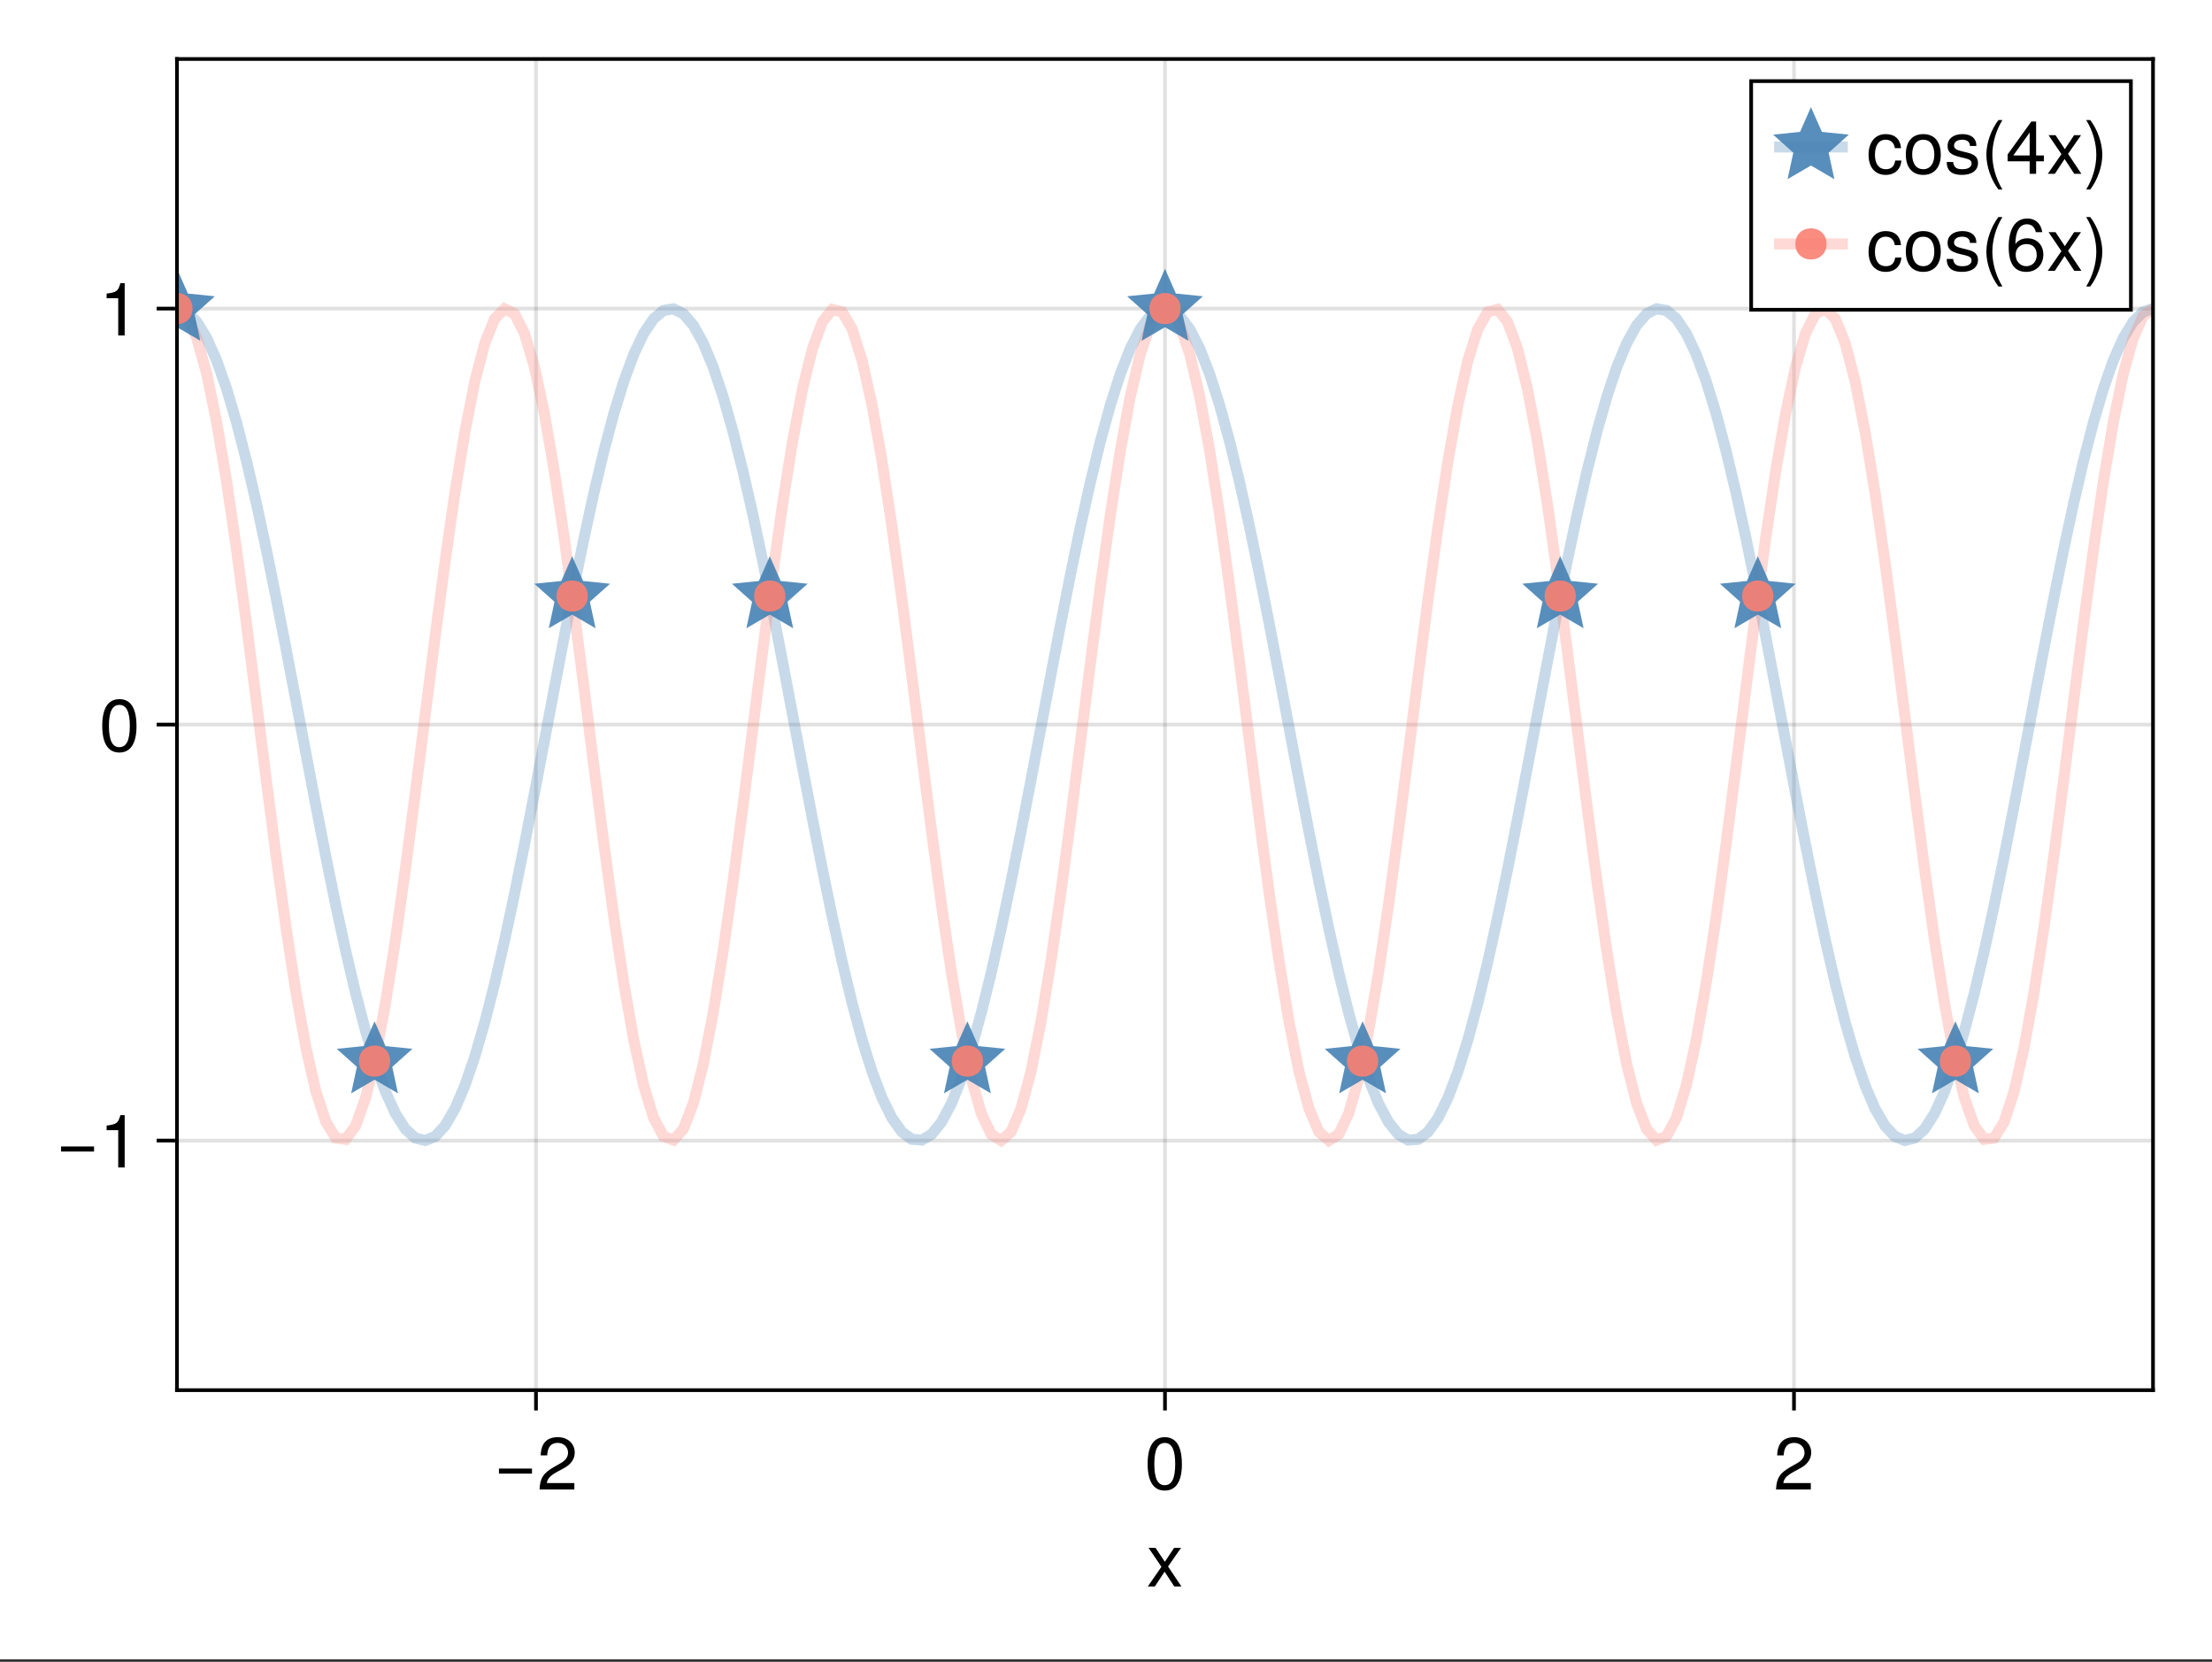 <?xml version="1.0" encoding="UTF-8"?>
<svg xmlns="http://www.w3.org/2000/svg" xmlns:xlink="http://www.w3.org/1999/xlink" width="450" height="338" viewBox="0 0 450 338">
<rect x="0" y="0" width="450" height="338" fill="#333333" stroke="none"/>
<defs>
<g>
<g id="glyph-0-0-a782671a">
<path d="M 7.094 0 C 7.094 0 5.641 0 5.641 0 C 5.641 0 3.672 -3.016 3.672 -3.016 C 3.672 -3.016 1.688 0 1.688 0 C 1.688 0 0.25 0 0.25 0 C 0.25 0 3.031 -4 3.031 -4 C 3.031 -4 0.406 -7.859 0.406 -7.859 C 0.406 -7.859 1.828 -7.859 1.828 -7.859 C 1.828 -7.859 3.719 -5.016 3.719 -5.016 C 3.719 -5.016 5.609 -7.859 5.609 -7.859 C 5.609 -7.859 7.016 -7.859 7.016 -7.859 C 7.016 -7.859 4.375 -4.062 4.375 -4.062 C 4.375 -4.062 7.094 0 7.094 0 Z M 7.094 0 "/>
</g>
<g id="glyph-0-1-a782671a">
<path d="M 7.672 -7.516 C 7.672 -6.203 6.906 -5.094 5.422 -4.312 C 5.422 -4.312 3.922 -3.5 3.922 -3.5 C 2.609 -2.734 2.125 -2.172 2 -1.312 C 2 -1.312 7.594 -1.312 7.594 -1.312 C 7.594 -1.312 7.594 0 7.594 0 C 7.594 0 0.516 0 0.516 0 C 0.625 -2.344 1.281 -3.344 3.5 -4.609 C 3.5 -4.609 4.875 -5.391 4.875 -5.391 C 5.812 -5.922 6.312 -6.641 6.312 -7.484 C 6.312 -8.625 5.422 -9.484 4.219 -9.484 C 2.906 -9.484 2.172 -8.734 2.062 -6.938 C 2.062 -6.938 0.75 -6.938 0.75 -6.938 C 0.828 -9.531 2.078 -10.641 4.266 -10.641 C 6.266 -10.641 7.672 -9.312 7.672 -7.516 Z M 7.672 -7.516 "/>
</g>
<g id="glyph-0-2-a782671a">
<path d="M 7.656 -3.875 C 7.656 -1.297 6.297 0.219 4.094 0.219 C 1.859 0.219 0.547 -1.297 0.547 -3.938 C 0.547 -6.562 1.875 -8.078 4.078 -8.078 C 6.344 -8.078 7.656 -6.578 7.656 -3.875 Z M 6.344 -3.891 C 6.344 -5.828 5.5 -6.938 4.094 -6.938 C 2.703 -6.938 1.844 -5.812 1.844 -3.938 C 1.844 -2.031 2.703 -0.938 4.094 -0.938 C 5.469 -0.938 6.344 -2.047 6.344 -3.891 Z M 6.344 -3.891 "/>
</g>
<g id="glyph-0-3-a782671a">
<path d="M 6.891 -2.203 C 6.891 -0.688 5.625 0.219 3.641 0.219 C 1.594 0.219 0.562 -0.578 0.516 -2.406 C 0.516 -2.406 1.828 -2.406 1.828 -2.406 C 2 -1.203 2.625 -0.938 3.75 -0.938 C 4.844 -0.938 5.578 -1.359 5.578 -2.094 C 5.578 -2.672 5.234 -2.922 4.359 -3.141 C 4.359 -3.141 3.188 -3.422 3.188 -3.422 C 1.328 -3.875 0.703 -4.453 0.703 -5.688 C 0.703 -7.141 1.891 -8.078 3.719 -8.078 C 5.531 -8.078 6.562 -7.219 6.562 -5.672 C 6.562 -5.672 5.25 -5.672 5.25 -5.672 C 5.219 -6.5 4.688 -6.938 3.672 -6.938 C 2.656 -6.938 2.016 -6.469 2.016 -5.75 C 2.016 -5.188 2.438 -4.859 3.469 -4.625 C 3.469 -4.625 4.672 -4.328 4.672 -4.328 C 6.219 -3.953 6.891 -3.375 6.891 -2.203 Z M 6.891 -2.203 "/>
</g>
<g id="glyph-0-4-a782671a">
<path d="M 4.359 3.188 C 4.359 3.188 3.547 3.188 3.547 3.188 C 2.047 1.219 1.094 -1.516 1.094 -3.891 C 1.094 -6.234 2.047 -8.969 3.547 -10.938 C 3.547 -10.938 4.359 -10.938 4.359 -10.938 C 3.047 -8.812 2.312 -6.266 2.312 -3.891 C 2.312 -1.484 3.047 1.031 4.359 3.188 Z M 4.359 3.188 "/>
</g>
<g id="glyph-0-5-a782671a">
<path d="M 7.797 -2.547 C 7.797 -2.547 6.219 -2.547 6.219 -2.547 C 6.219 -2.547 6.219 0 6.219 0 C 6.219 0 4.906 0 4.906 0 C 4.906 0 4.906 -2.547 4.906 -2.547 C 4.906 -2.547 0.422 -2.547 0.422 -2.547 C 0.422 -2.547 0.422 -3.938 0.422 -3.938 C 0.422 -3.938 5.25 -10.641 5.25 -10.641 C 5.25 -10.641 6.219 -10.641 6.219 -10.641 C 6.219 -10.641 6.219 -3.734 6.219 -3.734 C 6.219 -3.734 7.797 -3.734 7.797 -3.734 C 7.797 -3.734 7.797 -2.547 7.797 -2.547 Z M 4.906 -3.734 C 4.906 -3.734 4.906 -8.391 4.906 -8.391 C 4.906 -8.391 1.578 -3.734 1.578 -3.734 C 1.578 -3.734 4.906 -3.734 4.906 -3.734 Z M 4.906 -3.734 "/>
</g>
<g id="glyph-0-6-a782671a">
<path d="M 3.844 -3.875 C 3.844 -1.516 2.891 1.219 1.391 3.188 C 1.391 3.188 0.562 3.188 0.562 3.188 C 1.891 1.047 2.625 -1.484 2.625 -3.875 C 2.625 -6.266 1.891 -8.797 0.562 -10.938 C 0.562 -10.938 1.391 -10.938 1.391 -10.938 C 2.891 -8.969 3.844 -6.234 3.844 -3.875 Z M 3.844 -3.875 "/>
</g>
<g id="glyph-0-7-a782671a">
<path d="M 7.688 -3.297 C 7.688 -1.219 6.234 0.219 4.219 0.219 C 1.781 0.219 0.641 -1.531 0.641 -4.844 C 0.641 -8.547 1.984 -10.641 4.453 -10.641 C 6.078 -10.641 7.219 -9.594 7.469 -7.859 C 7.469 -7.859 6.156 -7.859 6.156 -7.859 C 5.938 -8.875 5.297 -9.469 4.359 -9.469 C 2.844 -9.469 2.016 -8.031 2 -5.438 C 2.562 -6.203 3.391 -6.609 4.438 -6.609 C 6.344 -6.609 7.688 -5.281 7.688 -3.297 Z M 6.344 -3.188 C 6.344 -4.625 5.547 -5.438 4.281 -5.438 C 2.969 -5.438 2.062 -4.594 2.062 -3.266 C 2.062 -1.906 3 -0.938 4.234 -0.938 C 5.438 -0.938 6.344 -1.859 6.344 -3.188 Z M 6.344 -3.188 "/>
</g>
<g id="glyph-1-0-a782671a">
<path d="M 7.734 -3.234 C 7.734 -3.234 1.016 -3.234 1.016 -3.234 C 1.016 -3.234 1.016 -4.266 1.016 -4.266 C 1.016 -4.266 7.734 -4.266 7.734 -4.266 C 7.734 -4.266 7.734 -3.234 7.734 -3.234 Z M 7.734 -3.234 "/>
</g>
<g id="glyph-2-0-a782671a">
<path d="M 7.609 -5.109 C 7.609 -1.625 6.375 0.219 4.125 0.219 C 1.844 0.219 0.641 -1.625 0.641 -5.203 C 0.641 -8.781 1.828 -10.641 4.125 -10.641 C 6.438 -10.641 7.609 -8.812 7.609 -5.109 Z M 6.25 -5.234 C 6.25 -8.078 5.547 -9.469 4.125 -9.469 C 2.703 -9.469 2 -8.094 2 -5.188 C 2 -2.281 2.703 -0.875 4.094 -0.875 C 5.562 -0.875 6.25 -2.219 6.25 -5.234 Z M 6.25 -5.234 "/>
</g>
<g id="glyph-3-0-a782671a">
<path d="M 7.672 -7.516 C 7.672 -6.203 6.906 -5.094 5.422 -4.312 C 5.422 -4.312 3.922 -3.5 3.922 -3.5 C 2.609 -2.734 2.125 -2.172 2 -1.312 C 2 -1.312 7.594 -1.312 7.594 -1.312 C 7.594 -1.312 7.594 0 7.594 0 C 7.594 0 0.516 0 0.516 0 C 0.625 -2.344 1.281 -3.344 3.5 -4.609 C 3.5 -4.609 4.875 -5.391 4.875 -5.391 C 5.812 -5.922 6.312 -6.641 6.312 -7.484 C 6.312 -8.625 5.422 -9.484 4.219 -9.484 C 2.906 -9.484 2.172 -8.734 2.062 -6.938 C 2.062 -6.938 0.75 -6.938 0.75 -6.938 C 0.828 -9.531 2.078 -10.641 4.266 -10.641 C 6.266 -10.641 7.672 -9.312 7.672 -7.516 Z M 7.672 -7.516 "/>
</g>
<g id="glyph-4-0-a782671a">
<path d="M 7.734 -3.234 C 7.734 -3.234 1.016 -3.234 1.016 -3.234 C 1.016 -3.234 1.016 -4.266 1.016 -4.266 C 1.016 -4.266 7.734 -4.266 7.734 -4.266 C 7.734 -4.266 7.734 -3.234 7.734 -3.234 Z M 7.734 -3.234 "/>
</g>
<g id="glyph-5-0-a782671a">
<path d="M 5.203 0 C 5.203 0 3.891 0 3.891 0 C 3.891 0 3.891 -7.578 3.891 -7.578 C 3.891 -7.578 1.531 -7.578 1.531 -7.578 C 1.531 -7.578 1.531 -8.516 1.531 -8.516 C 3.562 -8.781 3.875 -9 4.328 -10.641 C 4.328 -10.641 5.203 -10.641 5.203 -10.641 C 5.203 -10.641 5.203 0 5.203 0 Z M 5.203 0 "/>
</g>
<g id="glyph-5-1-a782671a">
<path d="M 7.609 -5.109 C 7.609 -1.625 6.375 0.219 4.125 0.219 C 1.844 0.219 0.641 -1.625 0.641 -5.203 C 0.641 -8.781 1.828 -10.641 4.125 -10.641 C 6.438 -10.641 7.609 -8.812 7.609 -5.109 Z M 6.25 -5.234 C 6.25 -8.078 5.547 -9.469 4.125 -9.469 C 2.703 -9.469 2 -8.094 2 -5.188 C 2 -2.281 2.703 -0.875 4.094 -0.875 C 5.562 -0.875 6.25 -2.219 6.25 -5.234 Z M 6.25 -5.234 "/>
</g>
<g id="glyph-6-0-a782671a">
<path d="M 7.156 -2.703 C 7 -0.906 5.812 0.219 3.938 0.219 C 1.812 0.219 0.469 -1.312 0.469 -3.859 C 0.469 -6.469 1.844 -8.078 3.953 -8.078 C 5.719 -8.078 6.922 -7.141 7.062 -5.219 C 7.062 -5.219 5.812 -5.219 5.812 -5.219 C 5.656 -6.312 5 -6.938 3.938 -6.938 C 2.578 -6.938 1.766 -5.812 1.766 -3.859 C 1.766 -2 2.594 -0.938 3.969 -0.938 C 5.047 -0.938 5.688 -1.438 5.891 -2.703 C 5.891 -2.703 7.156 -2.703 7.156 -2.703 Z M 7.156 -2.703 "/>
</g>
</g>
<clipPath id="clip-0-a782671a">
<path clip-rule="nonzero" d="M 36 56 L 438 56 L 438 239 L 36 239 Z M 36 56 "/>
</clipPath>
<clipPath id="clip-1-a782671a">
<path clip-rule="nonzero" d="M 36 54 L 44 54 L 44 70 L 36 70 Z M 36 54 "/>
</clipPath>
<clipPath id="clip-2-a782671a">
<path clip-rule="nonzero" d="M 36 59 L 40 59 L 40 66 L 36 66 Z M 36 59 "/>
</clipPath>
</defs>
<path fill-rule="nonzero" fill="rgb(100%, 100%, 100%)" fill-opacity="1" d="M 0 0 L 450 0 L 450 337.5 L 0 337.5 Z M 0 0 "/>
<path fill-rule="nonzero" fill="rgb(100%, 100%, 100%)" fill-opacity="1" d="M 36 282.75 L 438 282.75 L 438 12 L 36 12 Z M 36 282.75 "/>
<path fill="none" stroke-width="1" stroke-linecap="butt" stroke-linejoin="miter" stroke="rgb(0%, 0%, 0%)" stroke-opacity="0.12" stroke-miterlimit="2" d="M 145.385 377 L 145.385 16 " transform="matrix(0.75, 0, 0, 0.75, 0, 0)"/>
<path fill="none" stroke-width="1" stroke-linecap="butt" stroke-linejoin="miter" stroke="rgb(0%, 0%, 0%)" stroke-opacity="0.12" stroke-miterlimit="2" d="M 316 377 L 316 16 " transform="matrix(0.75, 0, 0, 0.75, 0, 0)"/>
<path fill="none" stroke-width="1" stroke-linecap="butt" stroke-linejoin="miter" stroke="rgb(0%, 0%, 0%)" stroke-opacity="0.12" stroke-miterlimit="2" d="M 486.615 377 L 486.615 16 " transform="matrix(0.75, 0, 0, 0.75, 0, 0)"/>
<path fill="none" stroke-width="1" stroke-linecap="butt" stroke-linejoin="miter" stroke="rgb(0%, 0%, 0%)" stroke-opacity="0.12" stroke-miterlimit="2" d="M 48 309.312 L 584 309.312 " transform="matrix(0.75, 0, 0, 0.75, 0, 0)"/>
<path fill="none" stroke-width="1" stroke-linecap="butt" stroke-linejoin="miter" stroke="rgb(0%, 0%, 0%)" stroke-opacity="0.12" stroke-miterlimit="2" d="M 48 196.5 L 584 196.5 " transform="matrix(0.75, 0, 0, 0.75, 0, 0)"/>
<path fill="none" stroke-width="1" stroke-linecap="butt" stroke-linejoin="miter" stroke="rgb(0%, 0%, 0%)" stroke-opacity="0.12" stroke-miterlimit="2" d="M 48 83.688 L 584 83.688 " transform="matrix(0.75, 0, 0, 0.75, 0, 0)"/>
<g fill="rgb(0%, 0%, 0%)" fill-opacity="1">
<use xlink:href="#glyph-0-0-a782671a" x="233.25" y="322.68"/>
</g>
<g fill="rgb(0%, 0%, 0%)" fill-opacity="1">
<use xlink:href="#glyph-1-0-a782671a" x="100.489" y="302.955"/>
</g>
<g fill="rgb(0%, 0%, 0%)" fill-opacity="1">
<use xlink:href="#glyph-0-1-a782671a" x="109.249" y="302.955"/>
</g>
<g fill="rgb(0%, 0%, 0%)" fill-opacity="1">
<use xlink:href="#glyph-2-0-a782671a" x="232.83" y="302.955"/>
</g>
<g fill="rgb(0%, 0%, 0%)" fill-opacity="1">
<use xlink:href="#glyph-3-0-a782671a" x="360.791" y="302.955"/>
</g>
<g fill="rgb(0%, 0%, 0%)" fill-opacity="1">
<use xlink:href="#glyph-4-0-a782671a" x="11.4" y="237.452"/>
</g>
<g fill="rgb(0%, 0%, 0%)" fill-opacity="1">
<use xlink:href="#glyph-5-0-a782671a" x="20.16" y="237.452"/>
</g>
<g fill="rgb(0%, 0%, 0%)" fill-opacity="1">
<use xlink:href="#glyph-5-1-a782671a" x="20.16" y="152.842"/>
</g>
<g fill="rgb(0%, 0%, 0%)" fill-opacity="1">
<use xlink:href="#glyph-5-0-a782671a" x="20.16" y="68.233"/>
</g>
<g clip-path="url(#clip-0-a782671a)">
<path fill="none" stroke-width="3" stroke-linecap="butt" stroke-linejoin="miter" stroke="rgb(27.451%, 50.98%, 70.588%)" stroke-opacity="0.3" stroke-miterlimit="2" d="M 48 83.688 L 50.693 84.589 L 53.385 87.266 L 56.078 91.688 L 58.776 97.781 L 61.469 105.443 L 64.161 114.557 L 66.854 124.974 L 69.547 136.536 L 72.24 149.047 L 74.932 162.318 L 77.63 176.13 L 80.323 190.271 L 83.016 204.505 L 85.708 218.62 L 88.401 232.375 L 91.094 245.562 L 93.786 257.969 L 96.484 269.391 L 99.177 279.656 L 101.87 288.599 L 104.562 296.073 L 107.255 301.958 L 109.948 306.167 L 112.646 308.625 L 115.339 309.297 L 118.031 308.177 L 120.724 305.276 L 123.417 300.641 L 126.109 294.349 L 128.802 286.495 L 131.5 277.208 L 134.193 266.641 L 136.885 254.948 L 139.578 242.328 L 142.271 228.979 L 144.964 215.115 L 147.656 200.953 L 150.354 186.719 L 153.047 172.641 L 155.74 158.943 L 158.432 145.839 L 161.125 133.547 L 163.818 122.255 L 166.51 112.151 L 169.208 103.385 L 171.901 96.104 L 174.594 90.422 L 177.286 86.432 L 179.979 84.193 L 182.672 83.745 L 185.365 85.089 L 188.062 88.214 L 190.755 93.057 L 193.448 99.552 L 196.141 107.589 L 198.833 117.047 L 201.526 127.766 L 204.219 139.578 L 206.917 152.302 L 209.609 165.729 L 212.302 179.646 L 214.995 193.828 L 217.688 208.057 L 220.38 222.099 L 223.073 235.734 L 225.771 248.745 L 228.464 260.922 L 231.156 272.073 L 233.849 282.021 L 236.542 290.609 L 239.234 297.693 L 241.927 303.172 L 244.625 306.943 L 247.318 308.964 L 250.01 309.188 L 252.703 307.615 L 255.396 304.276 L 258.089 299.219 L 260.786 292.526 L 263.479 284.302 L 266.172 274.682 L 268.865 263.812 L 271.557 251.875 L 274.25 239.052 L 276.943 225.552 L 279.641 211.594 L 282.333 197.391 L 285.026 183.172 L 287.719 169.172 L 290.411 155.599 L 293.104 142.682 L 295.797 130.625 L 298.495 119.615 L 301.188 109.828 L 303.88 101.422 L 306.573 94.531 L 309.266 89.266 L 311.958 85.708 L 314.651 83.911 L 317.349 83.911 L 320.042 85.708 L 322.734 89.266 L 325.427 94.531 L 328.12 101.422 L 330.812 109.828 L 333.505 119.615 L 336.203 130.625 L 338.896 142.682 L 341.589 155.599 L 344.281 169.172 L 346.974 183.172 L 349.667 197.391 L 352.359 211.594 L 355.057 225.552 L 357.75 239.052 L 360.443 251.875 L 363.135 263.812 L 365.828 274.682 L 368.521 284.302 L 371.214 292.526 L 373.911 299.219 L 376.604 304.276 L 379.297 307.615 L 381.99 309.188 L 384.682 308.964 L 387.375 306.943 L 390.073 303.172 L 392.766 297.693 L 395.458 290.609 L 398.151 282.021 L 400.844 272.073 L 403.536 260.922 L 406.229 248.745 L 408.927 235.734 L 411.62 222.099 L 414.312 208.057 L 417.005 193.828 L 419.698 179.646 L 422.391 165.729 L 425.083 152.302 L 427.781 139.578 L 430.474 127.766 L 433.167 117.047 L 435.859 107.589 L 438.552 99.552 L 441.245 93.057 L 443.938 88.214 L 446.635 85.089 L 449.328 83.745 L 452.021 84.193 L 454.714 86.432 L 457.406 90.422 L 460.099 96.104 L 462.792 103.385 L 465.49 112.151 L 468.182 122.255 L 470.875 133.547 L 473.568 145.839 L 476.26 158.943 L 478.953 172.641 L 481.646 186.719 L 484.344 200.953 L 487.036 215.115 L 489.729 228.979 L 492.422 242.328 L 495.115 254.948 L 497.807 266.641 L 500.5 277.208 L 503.198 286.495 L 505.891 294.349 L 508.583 300.641 L 511.276 305.276 L 513.969 308.177 L 516.661 309.297 L 519.354 308.625 L 522.052 306.167 L 524.745 301.958 L 527.438 296.073 L 530.13 288.599 L 532.823 279.656 L 535.516 269.391 L 538.214 257.969 L 540.906 245.562 L 543.599 232.375 L 546.292 218.62 L 548.984 204.505 L 551.677 190.271 L 554.37 176.13 L 557.068 162.318 L 559.76 149.047 L 562.453 136.536 L 565.146 124.974 L 567.839 114.557 L 570.531 105.443 L 573.224 97.781 L 575.922 91.688 L 578.615 87.266 L 581.307 84.589 L 584 83.688 " transform="matrix(0.75, 0, 0, 0.75, 0, 0)"/>
<path fill="none" stroke-width="3" stroke-linecap="butt" stroke-linejoin="miter" stroke="rgb(98.039%, 50.196%, 44.706%)" stroke-opacity="0.3" stroke-miterlimit="2" d="M 48 83.688 L 50.693 85.708 L 53.385 91.688 L 56.078 101.422 L 58.776 114.557 L 61.469 130.625 L 64.161 149.047 L 66.854 169.172 L 69.547 190.271 L 72.24 211.594 L 74.932 232.375 L 77.63 251.875 L 80.323 269.391 L 83.016 284.302 L 85.708 296.073 L 88.401 304.276 L 91.094 308.625 L 93.786 308.964 L 96.484 305.276 L 99.177 297.693 L 101.87 286.495 L 104.562 272.073 L 107.255 254.948 L 109.948 235.734 L 112.646 215.115 L 115.339 193.828 L 118.031 172.641 L 120.724 152.302 L 123.417 133.547 L 126.109 117.047 L 128.802 103.385 L 131.5 93.057 L 134.193 86.432 L 136.885 83.745 L 139.578 85.089 L 142.271 90.422 L 144.964 99.552 L 147.656 112.151 L 150.354 127.766 L 153.047 145.839 L 155.74 165.729 L 158.432 186.719 L 161.125 208.057 L 163.818 228.979 L 166.51 248.745 L 169.208 266.641 L 171.901 282.021 L 174.594 294.349 L 177.286 303.172 L 179.979 308.177 L 182.672 309.188 L 185.365 306.167 L 188.062 299.219 L 190.755 288.599 L 193.448 274.682 L 196.141 257.969 L 198.833 239.052 L 201.526 218.62 L 204.219 197.391 L 206.917 176.13 L 209.609 155.599 L 212.302 136.536 L 214.995 119.615 L 217.688 105.443 L 220.38 94.531 L 223.073 87.266 L 225.771 83.911 L 228.464 84.589 L 231.156 89.266 L 233.849 97.781 L 236.542 109.828 L 239.234 124.974 L 241.927 142.682 L 244.625 162.318 L 247.318 183.172 L 250.01 204.505 L 252.703 225.552 L 255.396 245.562 L 258.089 263.812 L 260.786 279.656 L 263.479 292.526 L 266.172 301.958 L 268.865 307.615 L 271.557 309.297 L 274.25 306.943 L 276.943 300.641 L 279.641 290.609 L 282.333 277.208 L 285.026 260.922 L 287.719 242.328 L 290.411 222.099 L 293.104 200.953 L 295.797 179.646 L 298.495 158.943 L 301.188 139.578 L 303.88 122.255 L 306.573 107.589 L 309.266 96.104 L 311.958 88.214 L 314.651 84.193 L 317.349 84.193 L 320.042 88.214 L 322.734 96.104 L 325.427 107.589 L 328.12 122.255 L 330.812 139.578 L 333.505 158.943 L 336.203 179.646 L 338.896 200.953 L 341.589 222.099 L 344.281 242.328 L 346.974 260.922 L 349.667 277.208 L 352.359 290.609 L 355.057 300.641 L 357.75 306.943 L 360.443 309.297 L 363.135 307.615 L 365.828 301.958 L 368.521 292.526 L 371.214 279.656 L 373.911 263.812 L 376.604 245.562 L 379.297 225.552 L 381.99 204.505 L 384.682 183.172 L 387.375 162.318 L 390.073 142.682 L 392.766 124.974 L 395.458 109.828 L 398.151 97.781 L 400.844 89.266 L 403.536 84.589 L 406.229 83.911 L 408.927 87.266 L 411.62 94.531 L 414.312 105.443 L 417.005 119.615 L 419.698 136.536 L 422.391 155.599 L 425.083 176.13 L 427.781 197.391 L 430.474 218.62 L 433.167 239.052 L 435.859 257.969 L 438.552 274.682 L 441.245 288.599 L 443.938 299.219 L 446.635 306.167 L 449.328 309.188 L 452.021 308.177 L 454.714 303.172 L 457.406 294.349 L 460.099 282.021 L 462.792 266.641 L 465.49 248.745 L 468.182 228.979 L 470.875 208.057 L 473.568 186.719 L 476.26 165.729 L 478.953 145.839 L 481.646 127.766 L 484.344 112.151 L 487.036 99.552 L 489.729 90.422 L 492.422 85.089 L 495.115 83.745 L 497.807 86.432 L 500.5 93.057 L 503.198 103.385 L 505.891 117.047 L 508.583 133.547 L 511.276 152.302 L 513.969 172.641 L 516.661 193.828 L 519.354 215.115 L 522.052 235.734 L 524.745 254.948 L 527.438 272.073 L 530.13 286.495 L 532.823 297.693 L 535.516 305.276 L 538.214 308.964 L 540.906 308.625 L 543.599 304.276 L 546.292 296.073 L 548.984 284.302 L 551.677 269.391 L 554.37 251.875 L 557.068 232.375 L 559.76 211.594 L 562.453 190.271 L 565.146 169.172 L 567.839 149.047 L 570.531 130.625 L 573.224 114.557 L 575.922 101.422 L 578.615 91.688 L 581.307 85.708 L 584 83.688 " transform="matrix(0.75, 0, 0, 0.75, 0, 0)"/>
</g>
<g clip-path="url(#clip-1-a782671a)">
<path fill-rule="nonzero" fill="rgb(27.451%, 50.98%, 70.588%)" fill-opacity="0.9" d="M 36 54.664 L 33.777 59.707 L 28.297 60.262 L 32.406 63.934 L 31.238 69.32 L 36 66.547 L 40.762 69.32 L 39.594 63.934 L 43.703 60.262 L 38.223 59.707 Z M 36 54.664 "/>
</g>
<path fill-rule="nonzero" fill="rgb(27.451%, 50.98%, 70.588%)" fill-opacity="0.9" d="M 76.199 207.727 L 73.977 212.766 L 68.496 213.324 L 72.605 216.992 L 71.438 222.379 L 76.199 219.605 L 80.961 222.379 L 79.797 216.992 L 83.902 213.324 L 78.422 212.766 Z M 76.199 207.727 "/>
<path fill-rule="nonzero" fill="rgb(27.451%, 50.98%, 70.588%)" fill-opacity="0.9" d="M 116.398 113.129 L 114.18 118.172 L 108.695 118.727 L 112.805 122.398 L 111.641 127.781 L 116.398 125.008 L 121.16 127.781 L 119.996 122.398 L 124.105 118.727 L 118.621 118.172 Z M 116.398 113.129 "/>
<path fill-rule="nonzero" fill="rgb(27.451%, 50.98%, 70.588%)" fill-opacity="0.9" d="M 156.602 113.129 L 154.379 118.172 L 148.895 118.727 L 153.004 122.398 L 151.84 127.781 L 156.602 125.008 L 161.359 127.781 L 160.195 122.398 L 164.305 118.727 L 158.82 118.172 Z M 156.602 113.129 "/>
<path fill-rule="nonzero" fill="rgb(27.451%, 50.98%, 70.588%)" fill-opacity="0.9" d="M 196.801 207.727 L 194.578 212.766 L 189.098 213.324 L 193.203 216.992 L 192.039 222.379 L 196.801 219.605 L 201.562 222.379 L 200.395 216.992 L 204.504 213.324 L 199.023 212.766 Z M 196.801 207.727 "/>
<path fill-rule="nonzero" fill="rgb(27.451%, 50.98%, 70.588%)" fill-opacity="0.9" d="M 237 54.664 L 234.777 59.707 L 229.297 60.262 L 233.406 63.934 L 232.238 69.32 L 237 66.547 L 241.762 69.32 L 240.594 63.934 L 244.703 60.262 L 239.223 59.707 Z M 237 54.664 "/>
<path fill-rule="nonzero" fill="rgb(27.451%, 50.98%, 70.588%)" fill-opacity="0.9" d="M 277.199 207.727 L 274.977 212.766 L 269.496 213.324 L 273.605 216.992 L 272.438 222.379 L 277.199 219.605 L 281.961 222.379 L 280.797 216.992 L 284.902 213.324 L 279.422 212.766 Z M 277.199 207.727 "/>
<path fill-rule="nonzero" fill="rgb(27.451%, 50.98%, 70.588%)" fill-opacity="0.9" d="M 317.398 113.129 L 315.18 118.172 L 309.695 118.727 L 313.805 122.398 L 312.641 127.781 L 317.398 125.008 L 322.16 127.781 L 320.996 122.398 L 325.105 118.727 L 319.621 118.172 Z M 317.398 113.129 "/>
<path fill-rule="nonzero" fill="rgb(27.451%, 50.98%, 70.588%)" fill-opacity="0.9" d="M 357.602 113.129 L 355.379 118.172 L 349.895 118.727 L 354.004 122.398 L 352.84 127.781 L 357.602 125.008 L 362.359 127.781 L 361.195 122.398 L 365.305 118.727 L 359.82 118.172 Z M 357.602 113.129 "/>
<path fill-rule="nonzero" fill="rgb(27.451%, 50.98%, 70.588%)" fill-opacity="0.9" d="M 397.801 207.727 L 395.578 212.766 L 390.098 213.324 L 394.203 216.992 L 393.039 222.379 L 397.801 219.605 L 402.562 222.379 L 401.395 216.992 L 405.504 213.324 L 400.023 212.766 Z M 397.801 207.727 "/>
<g clip-path="url(#clip-2-a782671a)">
<path fill-rule="nonzero" fill="rgb(98.039%, 50.196%, 44.706%)" fill-opacity="0.9" d="M 39.172 62.766 C 39.172 58.535 32.828 58.535 32.828 62.766 C 32.828 66.996 39.172 66.996 39.172 62.766 Z M 39.172 62.766 "/>
</g>
<path fill-rule="nonzero" fill="rgb(98.039%, 50.196%, 44.706%)" fill-opacity="0.9" d="M 79.371 215.824 C 79.371 211.594 73.027 211.594 73.027 215.824 C 73.027 220.055 79.371 220.055 79.371 215.824 Z M 79.371 215.824 "/>
<path fill-rule="nonzero" fill="rgb(98.039%, 50.196%, 44.706%)" fill-opacity="0.9" d="M 119.574 121.23 C 119.574 117 113.227 117 113.227 121.23 C 113.227 125.461 119.574 125.461 119.574 121.23 Z M 119.574 121.23 "/>
<path fill-rule="nonzero" fill="rgb(98.039%, 50.196%, 44.706%)" fill-opacity="0.9" d="M 159.773 121.23 C 159.773 117 153.426 117 153.426 121.23 C 153.426 125.461 159.773 125.461 159.773 121.23 Z M 159.773 121.23 "/>
<path fill-rule="nonzero" fill="rgb(98.039%, 50.196%, 44.706%)" fill-opacity="0.9" d="M 199.973 215.824 C 199.973 211.594 193.629 211.594 193.629 215.824 C 193.629 220.055 199.973 220.055 199.973 215.824 Z M 199.973 215.824 "/>
<path fill-rule="nonzero" fill="rgb(98.039%, 50.196%, 44.706%)" fill-opacity="0.9" d="M 240.172 62.766 C 240.172 58.535 233.828 58.535 233.828 62.766 C 233.828 66.996 240.172 66.996 240.172 62.766 Z M 240.172 62.766 "/>
<path fill-rule="nonzero" fill="rgb(98.039%, 50.196%, 44.706%)" fill-opacity="0.9" d="M 280.371 215.824 C 280.371 211.594 274.027 211.594 274.027 215.824 C 274.027 220.055 280.371 220.055 280.371 215.824 Z M 280.371 215.824 "/>
<path fill-rule="nonzero" fill="rgb(98.039%, 50.196%, 44.706%)" fill-opacity="0.9" d="M 320.574 121.23 C 320.574 117 314.227 117 314.227 121.23 C 314.227 125.461 320.574 125.461 320.574 121.23 Z M 320.574 121.23 "/>
<path fill-rule="nonzero" fill="rgb(98.039%, 50.196%, 44.706%)" fill-opacity="0.9" d="M 360.773 121.23 C 360.773 117 354.426 117 354.426 121.23 C 354.426 125.461 360.773 125.461 360.773 121.23 Z M 360.773 121.23 "/>
<path fill-rule="nonzero" fill="rgb(98.039%, 50.196%, 44.706%)" fill-opacity="0.9" d="M 400.973 215.824 C 400.973 211.594 394.629 211.594 394.629 215.824 C 394.629 220.055 400.973 220.055 400.973 215.824 Z M 400.973 215.824 "/>
<path fill-rule="nonzero" fill="rgb(100%, 100%, 100%)" fill-opacity="1" stroke-width="1" stroke-linecap="butt" stroke-linejoin="miter" stroke="rgb(0%, 0%, 0%)" stroke-opacity="1" stroke-miterlimit="2" d="M 475 84 L 578 84 L 578 22 L 475 22 Z M 475 84 " transform="matrix(0.75, 0, 0, 0.75, 0, 0)"/>
<path fill="none" stroke-width="1" stroke-linecap="butt" stroke-linejoin="miter" stroke="rgb(0%, 0%, 0%)" stroke-opacity="1" stroke-miterlimit="2" d="M 145.385 377.5 L 145.385 382.5 " transform="matrix(0.75, 0, 0, 0.75, 0, 0)"/>
<path fill="none" stroke-width="1" stroke-linecap="butt" stroke-linejoin="miter" stroke="rgb(0%, 0%, 0%)" stroke-opacity="1" stroke-miterlimit="2" d="M 316 377.5 L 316 382.5 " transform="matrix(0.75, 0, 0, 0.75, 0, 0)"/>
<path fill="none" stroke-width="1" stroke-linecap="butt" stroke-linejoin="miter" stroke="rgb(0%, 0%, 0%)" stroke-opacity="1" stroke-miterlimit="2" d="M 486.615 377.5 L 486.615 382.5 " transform="matrix(0.75, 0, 0, 0.75, 0, 0)"/>
<path fill="none" stroke-width="1" stroke-linecap="butt" stroke-linejoin="miter" stroke="rgb(0%, 0%, 0%)" stroke-opacity="1" stroke-miterlimit="2" d="M 47.5 309.312 L 42.5 309.312 " transform="matrix(0.75, 0, 0, 0.75, 0, 0)"/>
<path fill="none" stroke-width="1" stroke-linecap="butt" stroke-linejoin="miter" stroke="rgb(0%, 0%, 0%)" stroke-opacity="1" stroke-miterlimit="2" d="M 47.5 196.5 L 42.5 196.5 " transform="matrix(0.75, 0, 0, 0.75, 0, 0)"/>
<path fill="none" stroke-width="1" stroke-linecap="butt" stroke-linejoin="miter" stroke="rgb(0%, 0%, 0%)" stroke-opacity="1" stroke-miterlimit="2" d="M 47.5 83.688 L 42.5 83.688 " transform="matrix(0.75, 0, 0, 0.75, 0, 0)"/>
<path fill="none" stroke-width="3" stroke-linecap="butt" stroke-linejoin="miter" stroke="rgb(27.451%, 50.98%, 70.588%)" stroke-opacity="0.3" stroke-miterlimit="2" d="M 481.219 39.849 L 501.219 39.849 " transform="matrix(0.75, 0, 0, 0.75, 0, 0)"/>
<path fill-rule="nonzero" fill="rgb(27.451%, 50.98%, 70.588%)" fill-opacity="0.9" d="M 368.414 21.789 L 366.191 26.828 L 360.711 27.383 L 364.82 31.055 L 363.652 36.441 L 368.414 33.668 L 373.176 36.441 L 372.012 31.055 L 376.117 27.383 L 370.637 26.828 Z M 368.414 21.789 "/>
<path fill="none" stroke-width="3" stroke-linecap="butt" stroke-linejoin="miter" stroke="rgb(98.039%, 50.196%, 44.706%)" stroke-opacity="0.3" stroke-miterlimit="2" d="M 481.219 66.151 L 501.219 66.151 " transform="matrix(0.75, 0, 0, 0.75, 0, 0)"/>
<path fill-rule="nonzero" fill="rgb(98.039%, 50.196%, 44.706%)" fill-opacity="0.9" d="M 371.586 49.613 C 371.586 45.383 365.242 45.383 365.242 49.613 C 365.242 53.844 371.586 53.844 371.586 49.613 Z M 371.586 49.613 "/>
<g fill="rgb(0%, 0%, 0%)" fill-opacity="1">
<use xlink:href="#glyph-6-0-a782671a" x="379.665" y="35.355"/>
</g>
<g fill="rgb(0%, 0%, 0%)" fill-opacity="1">
<use xlink:href="#glyph-0-2-a782671a" x="387.165" y="35.355"/>
</g>
<g fill="rgb(0%, 0%, 0%)" fill-opacity="1">
<use xlink:href="#glyph-0-3-a782671a" x="395.505" y="35.355"/>
</g>
<g fill="rgb(0%, 0%, 0%)" fill-opacity="1">
<use xlink:href="#glyph-0-4-a782671a" x="403.005" y="35.355"/>
</g>
<g fill="rgb(0%, 0%, 0%)" fill-opacity="1">
<use xlink:href="#glyph-0-5-a782671a" x="408" y="35.355"/>
</g>
<g fill="rgb(0%, 0%, 0%)" fill-opacity="1">
<use xlink:href="#glyph-0-0-a782671a" x="416.34" y="35.355"/>
</g>
<g fill="rgb(0%, 0%, 0%)" fill-opacity="1">
<use xlink:href="#glyph-0-6-a782671a" x="423.84" y="35.355"/>
</g>
<g fill="rgb(0%, 0%, 0%)" fill-opacity="1">
<use xlink:href="#glyph-6-0-a782671a" x="379.665" y="55.08"/>
</g>
<g fill="rgb(0%, 0%, 0%)" fill-opacity="1">
<use xlink:href="#glyph-0-2-a782671a" x="387.165" y="55.08"/>
</g>
<g fill="rgb(0%, 0%, 0%)" fill-opacity="1">
<use xlink:href="#glyph-0-3-a782671a" x="395.505" y="55.08"/>
</g>
<g fill="rgb(0%, 0%, 0%)" fill-opacity="1">
<use xlink:href="#glyph-0-4-a782671a" x="403.005" y="55.08"/>
</g>
<g fill="rgb(0%, 0%, 0%)" fill-opacity="1">
<use xlink:href="#glyph-0-7-a782671a" x="408" y="55.08"/>
</g>
<g fill="rgb(0%, 0%, 0%)" fill-opacity="1">
<use xlink:href="#glyph-0-0-a782671a" x="416.34" y="55.08"/>
</g>
<g fill="rgb(0%, 0%, 0%)" fill-opacity="1">
<use xlink:href="#glyph-0-6-a782671a" x="423.84" y="55.08"/>
</g>
<path fill="none" stroke-width="1" stroke-linecap="butt" stroke-linejoin="miter" stroke="rgb(0%, 0%, 0%)" stroke-opacity="1" stroke-miterlimit="2" d="M 47.5 377 L 584.5 377 " transform="matrix(0.75, 0, 0, 0.75, 0, 0)"/>
<path fill="none" stroke-width="1" stroke-linecap="butt" stroke-linejoin="miter" stroke="rgb(0%, 0%, 0%)" stroke-opacity="1" stroke-miterlimit="2" d="M 48 377.5 L 48 15.5 " transform="matrix(0.75, 0, 0, 0.75, 0, 0)"/>
<path fill="none" stroke-width="1" stroke-linecap="butt" stroke-linejoin="miter" stroke="rgb(0%, 0%, 0%)" stroke-opacity="1" stroke-miterlimit="2" d="M 47.5 16 L 584.5 16 " transform="matrix(0.75, 0, 0, 0.75, 0, 0)"/>
<path fill="none" stroke-width="1" stroke-linecap="butt" stroke-linejoin="miter" stroke="rgb(0%, 0%, 0%)" stroke-opacity="1" stroke-miterlimit="2" d="M 584 377.5 L 584 15.5 " transform="matrix(0.75, 0, 0, 0.75, 0, 0)"/>
</svg>
